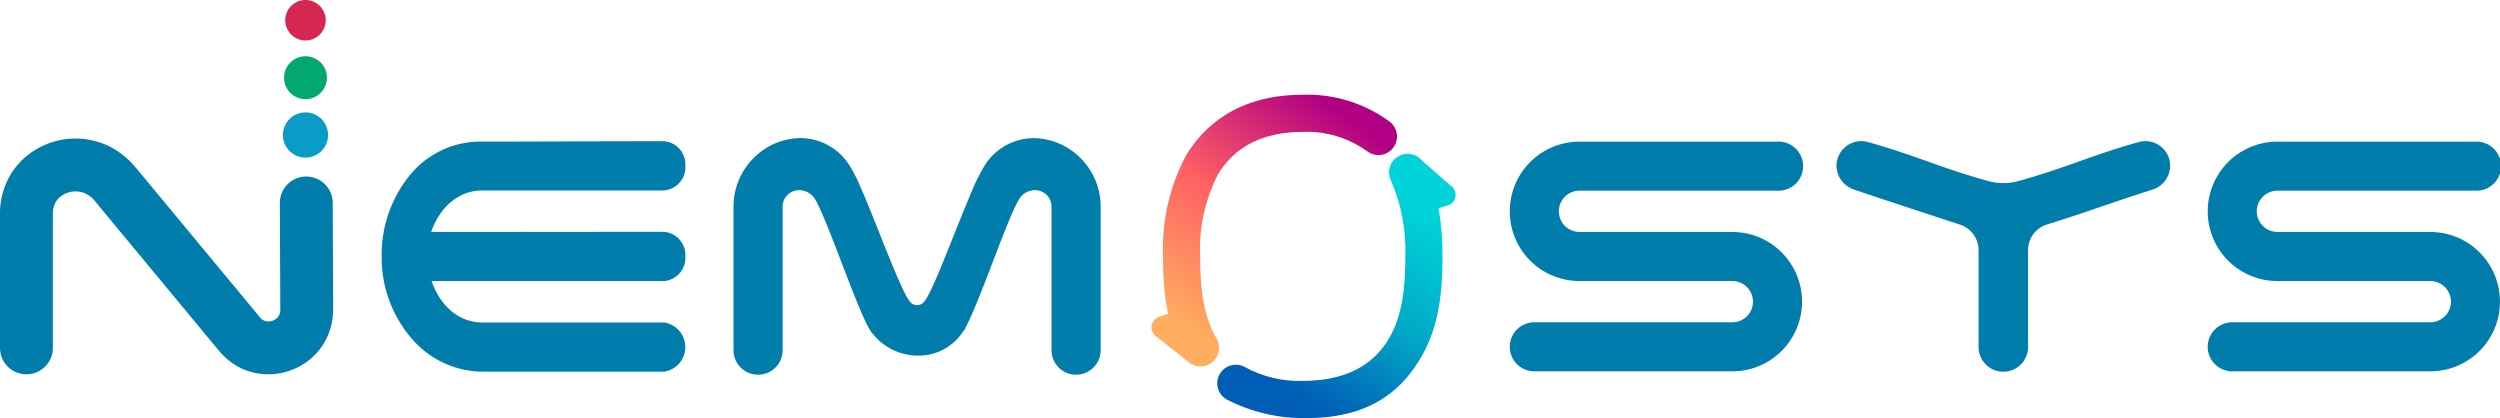 <svg id="그룹_16" data-name="그룹 16" xmlns="http://www.w3.org/2000/svg" xmlns:xlink="http://www.w3.org/1999/xlink" width="219.219" height="36.658" viewBox="0 0 219.219 36.658">
  <defs>
    <clipPath id="clip-path">
      <path id="패스_16" data-name="패스 16" d="M68.944,10.77a17.328,17.328,0,0,0-2,8.882,23.9,23.9,0,0,0,.432,4.976l-.821.294a.954.954,0,0,0-.27,1.646l2.862,2.273a1.467,1.467,0,0,0,.145.116l.008,0a1.652,1.652,0,0,0,.928.291,1.631,1.631,0,0,0,1.4-2.455c-1.26-2.144-1.43-4.817-1.43-7.146a14.315,14.315,0,0,1,1.538-7.209c1.49-2.492,4-3.755,7.451-3.755a8.984,8.984,0,0,1,5.638,1.689,1.63,1.63,0,1,0,2-2.578,12.153,12.153,0,0,0-7.633-2.371c-5.832,0-8.793,2.905-10.249,5.342" transform="translate(-65.925 -5.428)" fill="none"/>
    </clipPath>
    <linearGradient id="linear-gradient" x1="0.144" y1="0.47" x2="0.865" y2="0.45" gradientUnits="objectBoundingBox">
      <stop offset="0" stop-color="#ffad5f"/>
      <stop offset="0.488" stop-color="#ff6063"/>
      <stop offset="1" stop-color="#b10084"/>
    </linearGradient>
    <clipPath id="clip-path-2">
      <path id="패스_17" data-name="패스 17" d="M85.663,8.98a1.632,1.632,0,0,0-.723,2.19,15.186,15.186,0,0,1,1.248,6.685c0,2.33-.168,5-1.429,7.146-1.446,2.466-3.991,3.716-7.561,3.716a9.863,9.863,0,0,1-5.062-1.205,1.63,1.63,0,0,0-1.657,2.807,14.576,14.576,0,0,0,7.11,1.657c5.99,0,8.555-2.9,9.983-5.325,1.654-2.818,1.878-6.027,1.878-8.8a23.734,23.734,0,0,0-.343-4.278l.824-.253a.954.954,0,0,0,.348-1.631L87.656,9.406a1.635,1.635,0,0,0-1.264-.6,1.614,1.614,0,0,0-.729.173" transform="translate(-69.678 -8.807)" fill="none"/>
    </clipPath>
    <linearGradient id="linear-gradient-2" x1="0.833" y1="0.581" x2="0.208" y2="0.678" gradientUnits="objectBoundingBox">
      <stop offset="0" stop-color="#00d4da"/>
      <stop offset="0.5" stop-color="#00aac7"/>
      <stop offset="1" stop-color="#005eb6"/>
    </linearGradient>
  </defs>
  <g id="그룹_12" data-name="그룹 12" transform="translate(24.808)">
    <path id="패스_13" data-name="패스 13" d="M20.16,8.416a1.981,1.981,0,1,1-1.985-1.98,1.985,1.985,0,0,1,1.985,1.98" transform="translate(-16.198 3.421)" fill="#089cc6"/>
    <path id="패스_14" data-name="패스 14" d="M20.025,5.1a1.881,1.881,0,1,1-1.884-1.878A1.878,1.878,0,0,1,20.025,5.1" transform="translate(-16.163 1.711)" fill="#03a770"/>
    <path id="패스_15" data-name="패스 15" d="M19.88,1.777A1.774,1.774,0,1,1,18.1,0,1.773,1.773,0,0,1,19.88,1.777" transform="translate(-16.126)" fill="#d62652"/>
  </g>
  <g id="그룹_7" data-name="그룹 7" transform="translate(100.969 8.313)" clip-path="url(#clip-path)">
    <rect id="사각형_2" data-name="사각형 2" width="32.219" height="31.831" transform="matrix(0.595, -0.804, 0.804, 0.595, -11.618, 15.394)" fill="url(#linear-gradient)"/>
  </g>
  <g id="그룹_9" data-name="그룹 9" transform="translate(106.716 13.489)" clip-path="url(#clip-path-2)">
    <rect id="사각형_3" data-name="사각형 3" width="31.505" height="31.291" transform="translate(-11.647 13.553) rotate(-49.891)" fill="url(#linear-gradient-2)"/>
  </g>
  <g id="그룹_13" data-name="그룹 13" transform="translate(0 12.112)">
    <path id="패스_18" data-name="패스 18" d="M134.326,9.669a2.171,2.171,0,0,0-2.091-1.588,2.195,2.195,0,0,0-.584.08c-4.19,1.172-6.282,2.227-10.461,3.394a4.982,4.982,0,0,1-2.83,0c-4.18-1.167-6.27-2.222-10.461-3.394a2.195,2.195,0,0,0-.584-.08,2.173,2.173,0,0,0-2.091,1.588,2.145,2.145,0,0,0-.08.574,2.253,2.253,0,0,0,1.582,2.1c3.736,1.257,6.808,2.259,9.192,3.039a2.361,2.361,0,0,1,1.685,2.218v8.528a2.17,2.17,0,1,0,4.34,0V17.6a2.34,2.34,0,0,1,1.685-2.218c3.725-1.161,5.765-1.963,9.192-3.039a2.217,2.217,0,0,0,1.582-2.1,2.179,2.179,0,0,0-.08-.579" transform="translate(55.893 -7.816)" fill="#007daa"/>
    <path id="패스_19" data-name="패스 19" d="M105.957,16.027H92.55a1.808,1.808,0,0,1,0-3.616h17.366a2.152,2.152,0,1,0,0-4.3H92.55a6.111,6.111,0,0,0,0,12.222h13.406a1.809,1.809,0,0,1,0,3.618H88.589a2.15,2.15,0,0,0,0,4.3h17.368a6.109,6.109,0,1,0,0-12.219" transform="translate(45.95 -7.802)" fill="#007daa"/>
    <path id="패스_20" data-name="패스 20" d="M145.916,16.027H132.509a1.808,1.808,0,0,1,0-3.616h17.366a2.152,2.152,0,1,0,0-4.3H132.509a6.111,6.111,0,0,0,0,12.222h13.406a1.809,1.809,0,0,1,0,3.618H128.548a2.15,2.15,0,0,0,0,4.3h17.368a6.109,6.109,0,1,0,0-12.219" transform="translate(67.191 -7.802)" fill="#007daa"/>
    <path id="패스_21" data-name="패스 21" d="M72.358,9.593a5.869,5.869,0,0,0-4.033-1.685h0a5.115,5.115,0,0,0-4.316,2.412,18.461,18.461,0,0,0-1.268,2.607c-.486,1.143-1.018,2.487-1.544,3.8s-1.041,2.6-1.489,3.618c-.224.507-.43.948-.61,1.29a3.237,3.237,0,0,1-.421.66l0,0-.067.067a.813.813,0,0,1-.508.195.832.832,0,0,1-.593-.263,3.238,3.238,0,0,1-.421-.66c-.179-.342-.387-.783-.61-1.29-.672-1.525-1.5-3.654-2.276-5.586-.389-.966-.767-1.882-1.11-2.653a13.451,13.451,0,0,0-.914-1.79,5.117,5.117,0,0,0-4.317-2.412h0a5.869,5.869,0,0,0-4.033,1.685,6,6,0,0,0-1.83,4.353V26.5a2.154,2.154,0,0,0,4.308,0V13.945a1.433,1.433,0,0,1,.444-1.078,1.5,1.5,0,0,1,1.02-.394,1.636,1.636,0,0,1,1.216.561v0a3.66,3.66,0,0,1,.43.729c.182.372.394.85.62,1.4.685,1.643,1.522,3.905,2.287,5.855.383.977.747,1.875,1.069,2.584.159.352.308.659.444.907a4.282,4.282,0,0,0,.233.374l-.012.011.17.191.006,0,0,.006a5.056,5.056,0,0,0,3.942,1.888h0A4.651,4.651,0,0,0,62,25.055l.07-.1.282-.391h-.037c.075-.132.153-.279.234-.444.178-.36.372-.8.58-1.29.694-1.645,1.533-3.9,2.294-5.857.38-.976.741-1.876,1.054-2.579.155-.351.3-.654.426-.89a2.5,2.5,0,0,1,.3-.472l0,0a1.636,1.636,0,0,1,1.216-.561,1.5,1.5,0,0,1,1.02.394,1.439,1.439,0,0,1,.444,1.078V26.5a2.154,2.154,0,0,0,4.308,0V13.945a6.006,6.006,0,0,0-1.83-4.353" transform="translate(22.322 -7.908)" fill="#007daa"/>
    <path id="패스_22" data-name="패스 22" d="M48.482,18.189a2.041,2.041,0,0,0-1.891-2.16c-7.661,0-12.759.011-20.4.011.766-2.2,2.432-3.639,4.487-3.639H46.591a2.042,2.042,0,0,0,1.891-2.161,2.039,2.039,0,0,0-1.891-2.156c-5.916,0-9.846.035-16.135.035a7.982,7.982,0,0,0-6.134,2.947,11.011,11.011,0,0,0-2.469,7.123,10.847,10.847,0,0,0,2.582,7.143,8.28,8.28,0,0,0,6.243,2.962H46.591a2.178,2.178,0,0,0,0-4.317H30.678c-2.055,0-3.682-1.432-4.448-3.628H46.591a2.041,2.041,0,0,0,1.891-2.16" transform="translate(11.616 -7.814)" fill="#007daa"/>
    <path id="패스_23" data-name="패스 23" d="M13.779,21.07Z" transform="translate(7.324 -0.912)" fill="#007daa"/>
    <path id="패스_24" data-name="패스 24" d="M29.215,22.921h0l-.04-9.35a2.318,2.318,0,0,0-2.317-2.308h-.014a2.318,2.318,0,0,0-2.305,2.319v.009l.04,9.346v.008a1.045,1.045,0,0,1-.086.441.931.931,0,0,1-.372.414,1.144,1.144,0,0,1-.588.17h-.006a.9.9,0,0,1-.4-.089,1.018,1.018,0,0,1-.377-.323l-.06-.075,0,0L11.9,10.472l-.006.006A7.007,7.007,0,0,0,9.6,8.627a6.716,6.716,0,0,0-2.976-.694H6.619A6.731,6.731,0,0,0,2.075,9.691,6.346,6.346,0,0,0,.562,11.8,6.628,6.628,0,0,0,0,14.494V26.287a2.318,2.318,0,1,0,4.636,0V14.5a1.985,1.985,0,0,1,.164-.826,1.779,1.779,0,0,1,.708-.795,2.163,2.163,0,0,1,1.113-.312h0a2.084,2.084,0,0,1,.927.214,2.432,2.432,0,0,1,.868.746l0,0,.066.084,0,0L19.272,26.627l.008-.006A5.623,5.623,0,0,0,21.1,28.053a5.561,5.561,0,0,0,2.411.551l.006,0h.006a5.77,5.77,0,0,0,3.895-1.518,5.524,5.524,0,0,0,1.3-1.813,5.693,5.693,0,0,0,.489-2.323v-.031Z" transform="translate(0 -7.895)" fill="#007daa"/>
  </g>
</svg>
